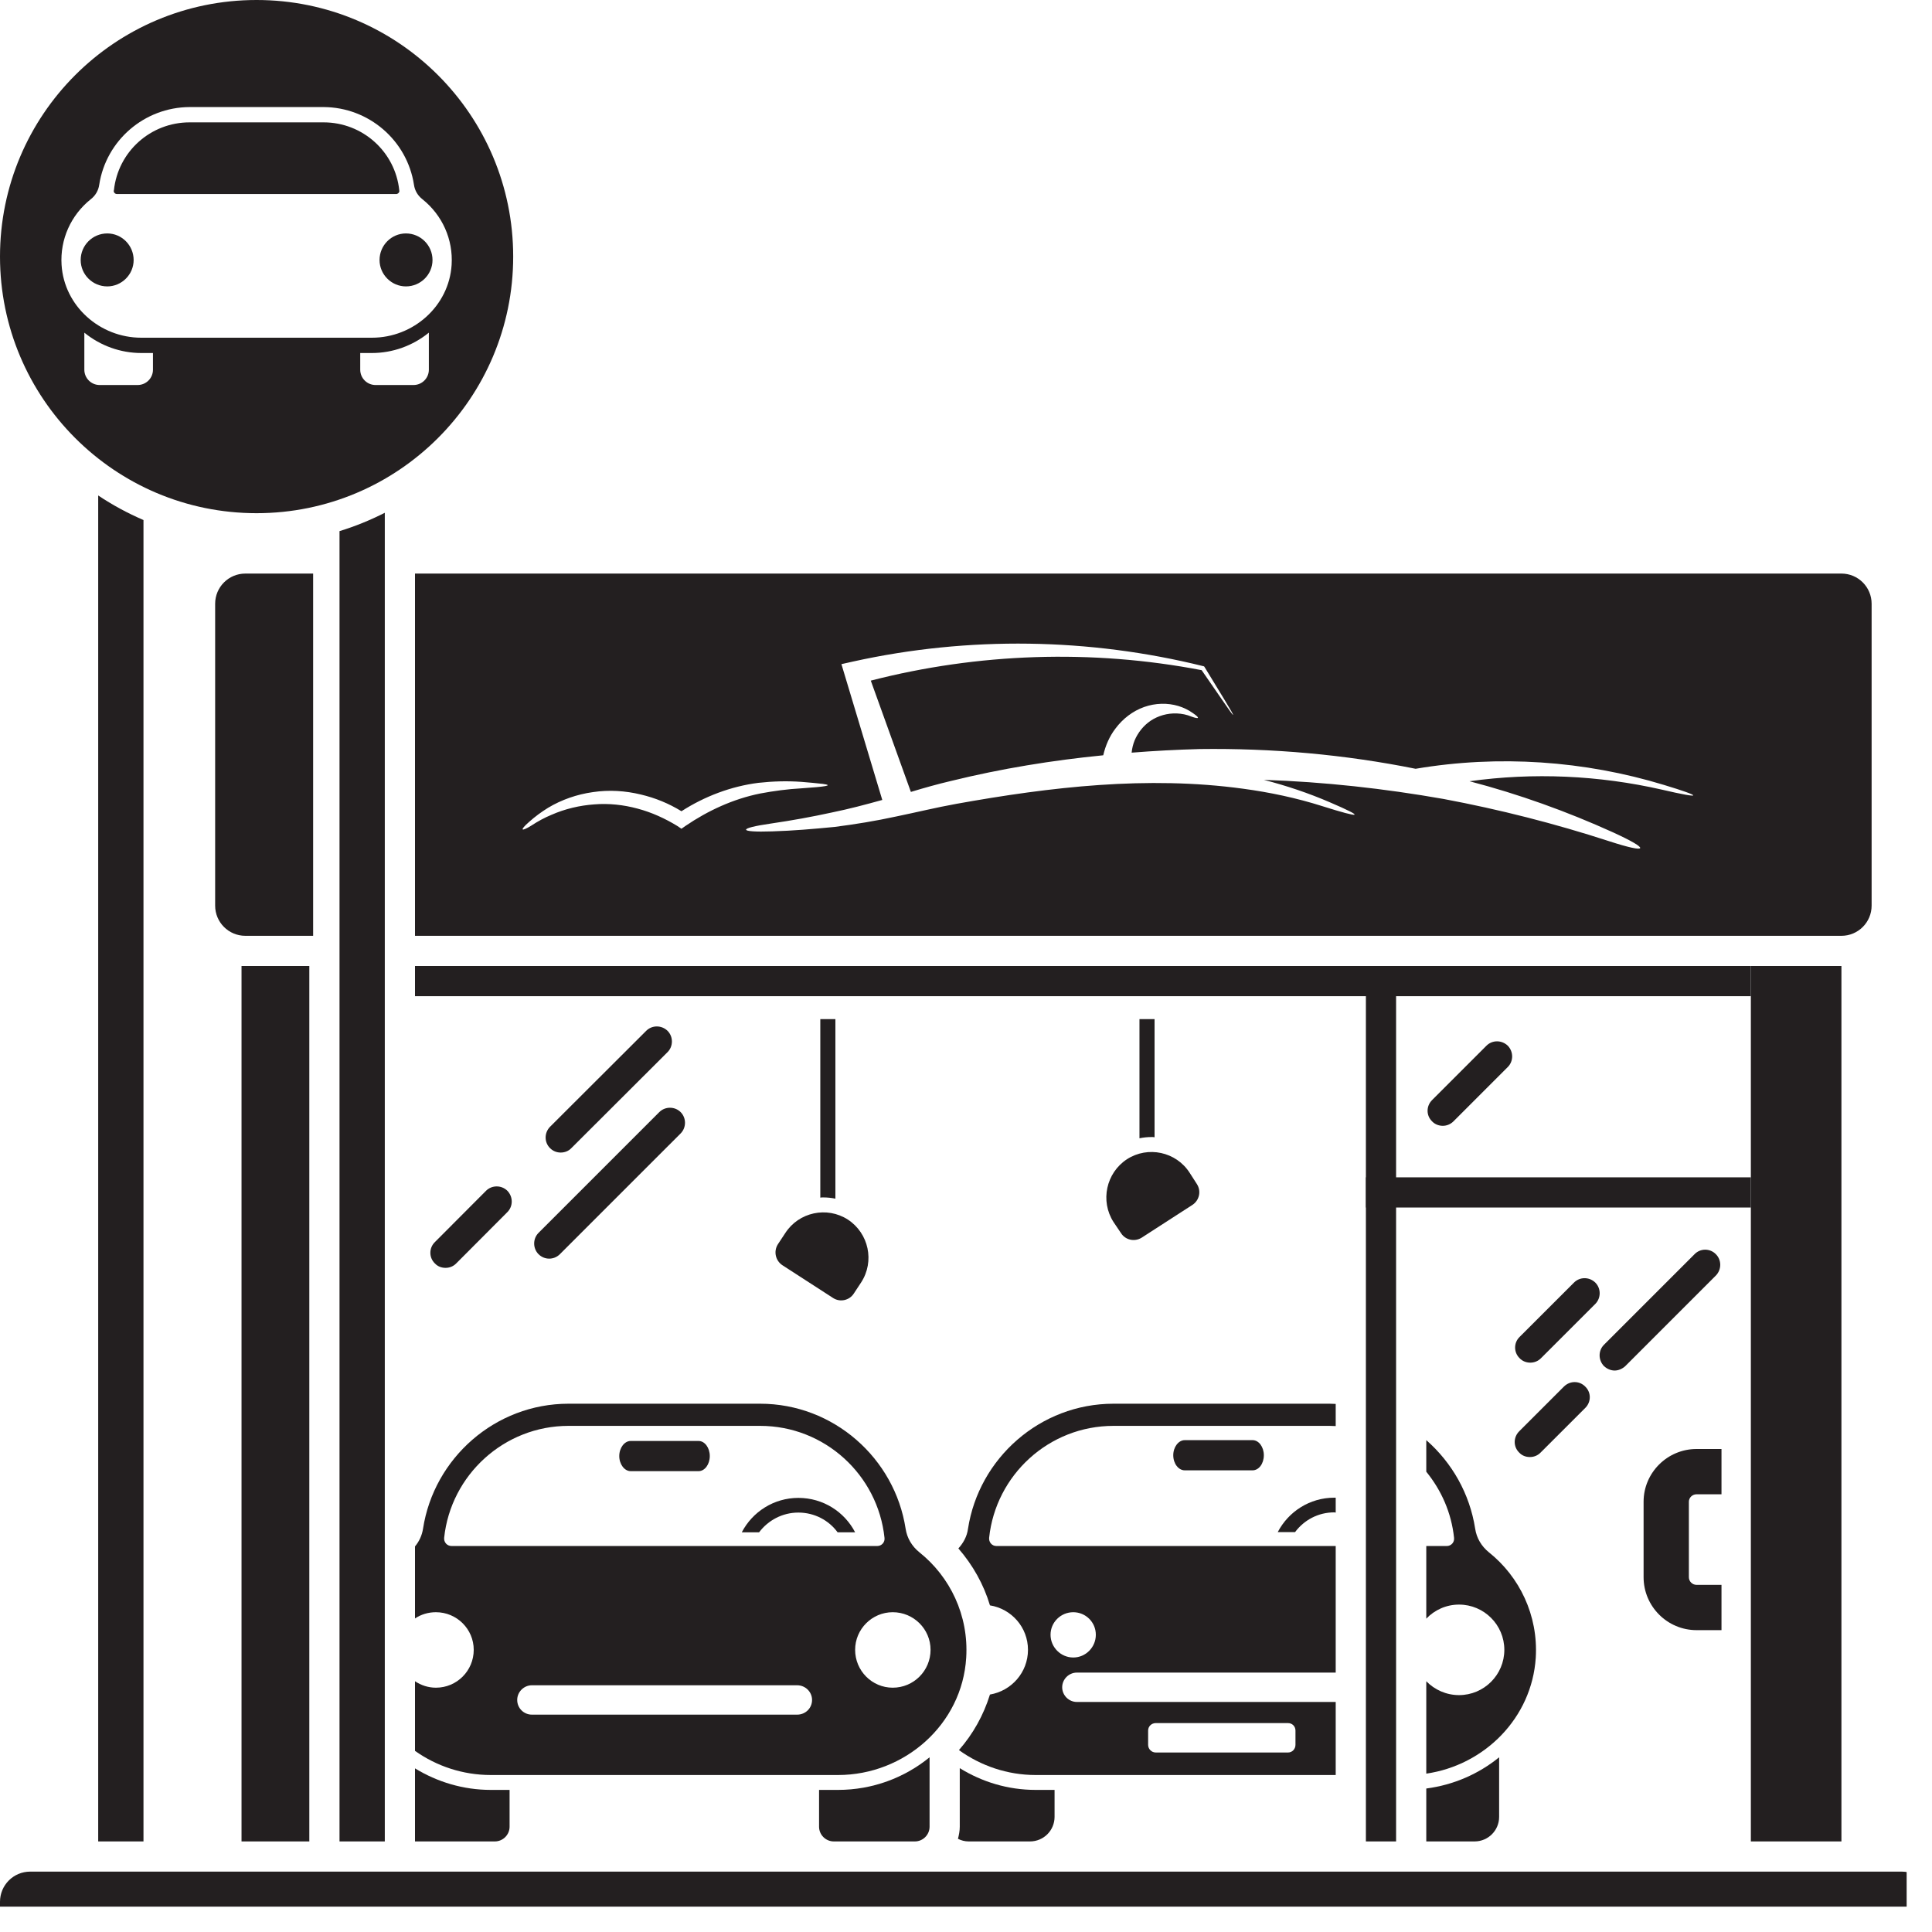 <svg xmlns="http://www.w3.org/2000/svg" xmlns:xlink="http://www.w3.org/1999/xlink" width="50" zoomAndPan="magnify" viewBox="0 0 37.5 37.5" height="50" preserveAspectRatio="xMidYMid meet" version="1.0"><defs><clipPath id="30692f956b"><path d="M 0 36 L 37.008 36 L 37.008 37.008 L 0 37.008 Z M 0 36 " clip-rule="nonzero"/></clipPath></defs><path fill="#231f20" d="M 6.004 35.742 L 4.688 35.742 L 4.688 18.75 L 6.004 18.75 L 6.004 35.742 " fill-opacity="1" fill-rule="nonzero"/><path fill="#231f20" d="M 35.742 35.742 L 33.984 35.742 L 33.984 18.75 L 35.742 18.75 L 35.742 35.742 " fill-opacity="1" fill-rule="nonzero"/><path fill="#231f20" d="M 27.098 35.742 L 26.512 35.742 L 26.512 18.75 L 27.098 18.75 L 27.098 35.742 " fill-opacity="1" fill-rule="nonzero"/><g clip-path="url(#30692f956b)"><path fill="#231f20" d="M 37.5 37.5 L 0 37.5 L 0 36.914 C 0 36.59 0.262 36.328 0.586 36.328 L 36.914 36.328 C 37.238 36.328 37.5 36.59 37.5 36.914 L 37.5 37.5 " fill-opacity="1" fill-rule="nonzero"/></g><path fill="#231f20" d="M 1.906 9.617 L 1.906 35.742 L 2.785 35.742 L 2.785 10.094 C 2.477 9.961 2.18 9.801 1.906 9.617 " fill-opacity="1" fill-rule="nonzero"/><path fill="#231f20" d="M 6.59 10.309 L 6.59 35.742 L 7.469 35.742 L 7.469 9.953 C 7.191 10.094 6.898 10.215 6.59 10.309 " fill-opacity="1" fill-rule="nonzero"/><path fill="#231f20" d="M 6.078 11.133 L 4.762 11.133 C 4.438 11.133 4.176 11.395 4.176 11.719 L 4.176 17.578 C 4.176 17.902 4.438 18.164 4.762 18.164 L 6.078 18.164 L 6.078 11.133 " fill-opacity="1" fill-rule="nonzero"/><path fill="#231f20" d="M 33.984 19.336 L 8.055 19.336 L 8.055 18.75 L 33.984 18.75 L 33.984 19.336 " fill-opacity="1" fill-rule="nonzero"/><path fill="#231f20" d="M 33.984 23.438 L 26.512 23.438 L 26.512 22.852 L 33.984 22.852 L 33.984 23.438 " fill-opacity="1" fill-rule="nonzero"/><path fill="#231f20" d="M 31.234 16.328 C 30.176 15.984 29.102 15.711 28.02 15.508 C 26.867 15.305 25.699 15.176 24.531 15.137 C 24.969 15.25 25.402 15.395 25.816 15.574 C 26.508 15.871 26.438 15.891 25.668 15.648 C 25.164 15.488 24.648 15.379 24.129 15.309 C 22.27 15.055 20.398 15.273 18.566 15.602 C 18.176 15.672 17.793 15.766 17.395 15.848 C 17 15.934 16.598 16 16.195 16.051 C 15.793 16.09 15.391 16.125 14.988 16.137 C 14.32 16.16 14.312 16.078 14.969 15.984 C 15.367 15.926 15.758 15.855 16.148 15.77 C 16.477 15.703 16.801 15.617 17.125 15.527 L 16.332 12.891 L 16.559 12.84 C 18.805 12.344 21.148 12.383 23.355 12.93 L 23.371 12.934 L 23.379 12.945 C 23.379 12.945 23.559 13.238 23.777 13.598 C 23.996 13.957 23.984 13.969 23.75 13.625 L 23.324 13.008 C 21.188 12.598 18.98 12.676 16.902 13.211 L 17.68 15.371 C 17.938 15.293 18.199 15.219 18.469 15.156 C 19.438 14.918 20.422 14.758 21.414 14.66 C 21.457 14.473 21.535 14.293 21.648 14.145 C 21.793 13.949 21.988 13.801 22.207 13.723 C 22.426 13.645 22.664 13.641 22.871 13.703 C 22.973 13.734 23.07 13.781 23.152 13.84 C 23.297 13.938 23.281 13.965 23.129 13.91 C 23.035 13.871 22.941 13.852 22.844 13.848 C 22.656 13.84 22.477 13.895 22.336 13.988 C 22.191 14.086 22.086 14.223 22.023 14.371 C 21.992 14.449 21.973 14.527 21.965 14.609 C 22.402 14.574 22.844 14.551 23.281 14.539 C 24.691 14.52 26.102 14.645 27.477 14.922 C 29.094 14.648 30.754 14.766 32.293 15.234 C 33.07 15.469 33.051 15.512 32.262 15.328 C 31.031 15.047 29.758 14.992 28.523 15.164 C 29.48 15.414 30.414 15.75 31.309 16.156 C 32.043 16.492 32.004 16.578 31.234 16.328 Z M 13.145 16.031 C 12.91 15.887 12.645 15.766 12.375 15.695 C 12.102 15.621 11.816 15.59 11.535 15.613 C 11.254 15.633 10.969 15.699 10.703 15.816 C 10.57 15.871 10.441 15.941 10.316 16.023 C 10.109 16.152 10.082 16.117 10.27 15.953 C 10.383 15.852 10.504 15.762 10.637 15.68 C 10.898 15.523 11.199 15.418 11.508 15.375 C 11.82 15.328 12.137 15.348 12.441 15.422 C 12.719 15.488 12.98 15.594 13.227 15.746 C 13.676 15.457 14.191 15.262 14.719 15.195 C 15 15.164 15.277 15.156 15.555 15.176 C 15.695 15.188 15.832 15.199 15.969 15.215 C 16.195 15.246 16.012 15.27 15.562 15.301 C 15.289 15.316 15.02 15.352 14.754 15.402 C 14.23 15.508 13.742 15.734 13.305 16.031 L 13.227 16.086 Z M 35.742 11.133 L 8.055 11.133 L 8.055 18.164 L 35.742 18.164 C 36.066 18.164 36.328 17.902 36.328 17.578 L 36.328 11.719 C 36.328 11.395 36.066 11.133 35.742 11.133 " fill-opacity="1" fill-rule="nonzero"/><path fill="#231f20" d="M 9.605 34.742 L 9.527 34.742 C 8.988 34.742 8.484 34.586 8.055 34.324 L 8.055 35.742 L 9.605 35.742 C 9.762 35.742 9.891 35.613 9.891 35.457 L 9.891 34.742 L 9.605 34.742 " fill-opacity="1" fill-rule="nonzero"/><path fill="#231f20" d="M 16.184 34.742 L 15.898 34.742 L 15.898 35.457 C 15.898 35.613 16.027 35.742 16.184 35.742 L 17.758 35.742 C 17.914 35.742 18.043 35.613 18.043 35.457 L 18.043 34.109 C 17.559 34.504 16.938 34.742 16.266 34.742 L 16.184 34.742 " fill-opacity="1" fill-rule="nonzero"/><path fill="#231f20" d="M 13.777 28.262 C 13.777 28.422 13.68 28.555 13.559 28.555 L 12.242 28.555 C 12.121 28.555 12.02 28.422 12.02 28.262 C 12.02 28.102 12.121 27.969 12.242 27.969 L 13.559 27.969 C 13.68 27.969 13.777 28.102 13.777 28.262 Z M 16.598 29.742 L 16.258 29.742 C 16.086 29.508 15.809 29.359 15.496 29.359 C 15.188 29.359 14.91 29.508 14.734 29.742 L 14.398 29.742 C 14.605 29.344 15.02 29.074 15.496 29.074 C 15.977 29.074 16.391 29.344 16.598 29.742 Z M 17.328 32.758 C 16.926 32.758 16.598 32.43 16.598 32.023 C 16.598 31.621 16.926 31.293 17.328 31.293 C 17.734 31.293 18.062 31.621 18.062 32.023 C 18.062 32.43 17.734 32.758 17.328 32.758 Z M 8.766 30.008 C 8.676 30.008 8.613 29.934 8.621 29.848 C 8.75 28.629 9.785 27.676 11.035 27.676 L 14.754 27.676 C 16.008 27.676 17.039 28.629 17.168 29.848 C 17.18 29.934 17.113 30.008 17.027 30.008 Z M 15.473 33.281 L 10.324 33.281 C 10.168 33.281 10.039 33.156 10.039 32.996 C 10.039 32.84 10.168 32.711 10.324 32.711 L 15.473 32.711 C 15.633 32.711 15.762 32.84 15.762 32.996 C 15.762 33.156 15.633 33.281 15.473 33.281 Z M 17.844 30.129 C 17.699 30.012 17.605 29.852 17.578 29.672 C 17.367 28.305 16.18 27.246 14.754 27.246 L 11.035 27.246 C 9.609 27.246 8.422 28.305 8.211 29.672 C 8.191 29.801 8.137 29.918 8.055 30.016 L 8.055 31.414 C 8.172 31.336 8.312 31.293 8.461 31.293 C 8.867 31.293 9.195 31.621 9.195 32.023 C 9.195 32.43 8.867 32.758 8.461 32.758 C 8.312 32.758 8.172 32.711 8.055 32.633 L 8.055 33.984 C 8.473 34.281 8.984 34.453 9.527 34.453 L 16.266 34.453 C 17.559 34.453 18.676 33.469 18.754 32.176 C 18.805 31.352 18.438 30.602 17.844 30.129 " fill-opacity="1" fill-rule="nonzero"/><path fill="#231f20" d="M 24.312 27.953 L 22.996 27.953 C 22.875 27.953 22.773 28.086 22.773 28.246 C 22.773 28.41 22.875 28.539 22.996 28.539 L 24.312 28.539 C 24.434 28.539 24.531 28.41 24.531 28.246 C 24.531 28.086 24.434 27.953 24.312 27.953 " fill-opacity="1" fill-rule="nonzero"/><path fill="#231f20" d="M 25 34.016 L 22.434 34.016 C 22.352 34.016 22.285 33.949 22.285 33.867 L 22.285 33.59 C 22.285 33.508 22.352 33.445 22.434 33.445 L 25 33.445 C 25.082 33.445 25.145 33.508 25.145 33.59 L 25.145 33.867 C 25.145 33.949 25.082 34.016 25 34.016 Z M 20.391 31.73 C 20.391 31.488 20.59 31.293 20.832 31.293 C 21.074 31.293 21.27 31.488 21.27 31.73 C 21.27 31.973 21.074 32.172 20.832 32.172 C 20.59 32.172 20.391 31.973 20.391 31.73 Z M 25.926 33.035 L 20.902 33.035 C 20.746 33.035 20.617 32.906 20.617 32.75 C 20.617 32.594 20.746 32.465 20.902 32.465 L 25.926 32.465 L 25.926 30.008 L 19.34 30.008 C 19.254 30.008 19.191 29.934 19.199 29.848 C 19.328 28.629 20.359 27.676 21.613 27.676 L 25.809 27.676 C 25.848 27.676 25.887 27.68 25.926 27.68 L 25.926 27.25 C 25.887 27.25 25.848 27.246 25.809 27.246 L 21.613 27.246 C 20.188 27.246 19 28.305 18.789 29.672 C 18.77 29.82 18.699 29.949 18.602 30.055 C 18.883 30.379 19.094 30.754 19.215 31.16 C 19.633 31.227 19.953 31.586 19.953 32.023 C 19.953 32.461 19.633 32.82 19.215 32.891 C 19.09 33.293 18.887 33.656 18.613 33.969 C 19.035 34.273 19.551 34.453 20.102 34.453 L 25.926 34.453 L 25.926 33.035 " fill-opacity="1" fill-rule="nonzero"/><path fill="#231f20" d="M 28.898 30.129 C 28.754 30.012 28.66 29.852 28.633 29.672 C 28.527 28.992 28.184 28.391 27.684 27.953 L 27.684 28.566 C 27.977 28.926 28.172 29.363 28.223 29.848 C 28.234 29.934 28.168 30.008 28.082 30.008 L 27.684 30.008 L 27.684 31.418 C 27.844 31.25 28.07 31.145 28.32 31.145 C 28.805 31.145 29.199 31.539 29.199 32.023 C 29.199 32.508 28.805 32.902 28.32 32.902 C 28.07 32.902 27.844 32.797 27.684 32.633 L 27.684 34.426 C 28.816 34.262 29.734 33.344 29.809 32.176 C 29.859 31.352 29.492 30.602 28.898 30.129 " fill-opacity="1" fill-rule="nonzero"/><path fill="#231f20" d="M 27.684 34.715 L 27.684 35.742 L 28.621 35.742 C 28.887 35.742 29.098 35.527 29.098 35.266 L 29.098 34.109 C 28.703 34.43 28.219 34.645 27.684 34.715 " fill-opacity="1" fill-rule="nonzero"/><path fill="#231f20" d="M 25.926 29.07 C 25.918 29.07 25.91 29.07 25.898 29.07 C 25.422 29.07 25.008 29.34 24.801 29.738 L 25.137 29.738 C 25.312 29.504 25.586 29.355 25.898 29.355 C 25.91 29.355 25.918 29.359 25.926 29.359 L 25.926 29.07 " fill-opacity="1" fill-rule="nonzero"/><path fill="#231f20" d="M 29.703 26.449 C 29.629 26.449 29.551 26.422 29.496 26.363 C 29.379 26.25 29.379 26.062 29.496 25.949 L 30.551 24.895 C 30.664 24.781 30.848 24.781 30.965 24.895 C 31.078 25.008 31.078 25.195 30.965 25.309 L 29.91 26.363 C 29.852 26.422 29.777 26.449 29.703 26.449 " fill-opacity="1" fill-rule="nonzero"/><path fill="#231f20" d="M 29.695 28.281 C 29.77 28.281 29.844 28.254 29.902 28.195 L 30.77 27.328 C 30.887 27.211 30.887 27.027 30.77 26.914 C 30.656 26.797 30.473 26.797 30.355 26.914 L 29.488 27.781 C 29.371 27.898 29.371 28.082 29.488 28.195 C 29.543 28.254 29.617 28.281 29.695 28.281 " fill-opacity="1" fill-rule="nonzero"/><path fill="#231f20" d="M 32.891 24.344 L 31.133 26.102 C 31.02 26.215 31.02 26.398 31.133 26.516 C 31.191 26.57 31.266 26.602 31.34 26.602 C 31.414 26.602 31.488 26.57 31.547 26.516 L 33.305 24.758 C 33.418 24.641 33.418 24.457 33.305 24.344 C 33.191 24.227 33.004 24.227 32.891 24.344 " fill-opacity="1" fill-rule="nonzero"/><path fill="#231f20" d="M 10.66 24.43 C 10.586 24.43 10.512 24.402 10.453 24.344 C 10.34 24.23 10.34 24.043 10.453 23.93 L 12.797 21.586 C 12.91 21.473 13.098 21.473 13.211 21.586 C 13.324 21.699 13.324 21.887 13.211 22 L 10.867 24.344 C 10.809 24.402 10.734 24.43 10.66 24.43 " fill-opacity="1" fill-rule="nonzero"/><path fill="#231f20" d="M 10.883 22.371 C 10.809 22.371 10.734 22.344 10.676 22.285 C 10.562 22.172 10.562 21.988 10.676 21.871 L 12.543 20.008 C 12.656 19.895 12.84 19.895 12.957 20.008 C 13.07 20.121 13.07 20.309 12.957 20.422 L 11.09 22.285 C 11.035 22.344 10.957 22.371 10.883 22.371 Z M 8.648 24.609 C 8.57 24.609 8.496 24.582 8.441 24.523 C 8.324 24.41 8.324 24.223 8.441 24.109 L 9.434 23.113 C 9.547 23 9.734 23 9.848 23.113 C 9.961 23.23 9.961 23.414 9.848 23.527 L 8.855 24.523 C 8.797 24.582 8.723 24.609 8.648 24.609 " fill-opacity="1" fill-rule="nonzero"/><path fill="#231f20" d="M 28.004 21.852 C 27.93 21.852 27.852 21.824 27.797 21.766 C 27.68 21.652 27.68 21.469 27.797 21.352 L 28.852 20.297 C 28.965 20.184 29.148 20.184 29.266 20.297 C 29.379 20.414 29.379 20.598 29.266 20.711 L 28.211 21.766 C 28.152 21.824 28.078 21.852 28.004 21.852 " fill-opacity="1" fill-rule="nonzero"/><path fill="#231f20" d="M 20.184 34.742 L 20.102 34.742 C 19.562 34.742 19.059 34.586 18.629 34.32 L 18.629 35.457 C 18.629 35.539 18.613 35.617 18.594 35.691 C 18.656 35.723 18.727 35.742 18.801 35.742 L 19.992 35.742 C 20.258 35.742 20.469 35.527 20.469 35.266 L 20.469 34.742 L 20.184 34.742 " fill-opacity="1" fill-rule="nonzero"/><path fill="#231f20" d="M 16.574 25.105 L 16.715 24.891 C 16.98 24.484 16.863 23.938 16.457 23.672 C 16.051 23.41 15.504 23.527 15.242 23.934 L 15.098 24.152 C 15.012 24.289 15.051 24.469 15.188 24.559 L 16.172 25.195 C 16.305 25.281 16.488 25.242 16.574 25.105 Z M 21.758 23.934 L 21.613 23.719 C 21.352 23.312 21.469 22.766 21.875 22.5 C 22.281 22.238 22.828 22.355 23.09 22.762 L 23.23 22.98 C 23.32 23.117 23.281 23.297 23.145 23.387 L 22.16 24.023 C 22.023 24.109 21.844 24.07 21.758 23.934 " fill-opacity="1" fill-rule="nonzero"/><path fill="#231f20" d="M 22.352 22.07 C 22.371 22.07 22.391 22.07 22.41 22.074 L 22.41 19.781 L 22.117 19.781 L 22.117 22.094 C 22.195 22.078 22.273 22.07 22.352 22.07 " fill-opacity="1" fill-rule="nonzero"/><path fill="#231f20" d="M 15.98 23.242 C 16.059 23.242 16.137 23.25 16.215 23.266 L 16.215 19.781 L 15.922 19.781 L 15.922 23.246 C 15.941 23.242 15.961 23.242 15.98 23.242 " fill-opacity="1" fill-rule="nonzero"/><path fill="#231f20" d="M 33.414 28.125 L 32.93 28.125 C 32.363 28.125 31.902 28.586 31.902 29.148 L 31.902 30.613 C 31.902 31.18 32.363 31.641 32.93 31.641 L 33.414 31.641 L 33.414 30.762 L 32.93 30.762 C 32.848 30.762 32.781 30.695 32.781 30.613 L 32.781 29.148 C 32.781 29.07 32.848 29.004 32.93 29.004 L 33.414 29.004 L 33.414 28.125 " fill-opacity="1" fill-rule="nonzero"/><path fill="#231f20" d="M 7.691 3.766 C 7.695 3.766 7.695 3.766 7.699 3.766 C 7.715 3.762 7.73 3.754 7.738 3.742 C 7.75 3.73 7.754 3.715 7.75 3.695 C 7.672 2.945 7.039 2.375 6.281 2.375 L 3.68 2.375 C 2.922 2.375 2.289 2.945 2.211 3.695 C 2.207 3.699 2.207 3.703 2.207 3.703 C 2.207 3.738 2.234 3.766 2.27 3.766 Z M 8.766 5.141 C 8.797 4.648 8.586 4.176 8.199 3.867 C 8.109 3.797 8.051 3.699 8.035 3.586 C 7.902 2.723 7.156 2.082 6.281 2.078 L 3.68 2.078 C 2.805 2.082 2.059 2.723 1.926 3.586 C 1.91 3.699 1.852 3.797 1.762 3.867 C 1.375 4.176 1.164 4.648 1.195 5.141 C 1.246 5.941 1.938 6.555 2.742 6.555 L 7.219 6.555 C 8.023 6.555 8.715 5.941 8.766 5.141 Z M 8.324 6.457 C 8.012 6.711 7.621 6.852 7.219 6.852 L 6.992 6.852 L 6.992 7.176 C 6.992 7.34 7.125 7.473 7.289 7.473 L 8.027 7.473 C 8.191 7.473 8.324 7.34 8.324 7.176 Z M 2.969 6.852 L 2.742 6.852 C 2.34 6.852 1.949 6.711 1.637 6.457 L 1.637 7.176 C 1.637 7.34 1.77 7.473 1.934 7.473 L 2.672 7.473 C 2.836 7.473 2.969 7.34 2.969 7.176 Z M 9.961 4.98 C 9.961 7.73 7.73 9.961 4.98 9.961 C 2.23 9.961 0 7.73 0 4.98 C 0 2.23 2.23 0 4.98 0 C 7.73 0 9.961 2.23 9.961 4.98 Z M 7.879 4.531 C 7.598 4.531 7.367 4.762 7.367 5.047 C 7.367 5.328 7.598 5.559 7.879 5.559 C 8.164 5.559 8.395 5.328 8.395 5.047 C 8.395 4.762 8.164 4.531 7.879 4.531 Z M 2.594 5.047 C 2.594 5.328 2.363 5.559 2.082 5.559 C 1.797 5.559 1.566 5.328 1.566 5.047 C 1.566 4.762 1.797 4.531 2.082 4.531 C 2.363 4.531 2.594 4.762 2.594 5.047 " fill-opacity="1" fill-rule="nonzero"/></svg>